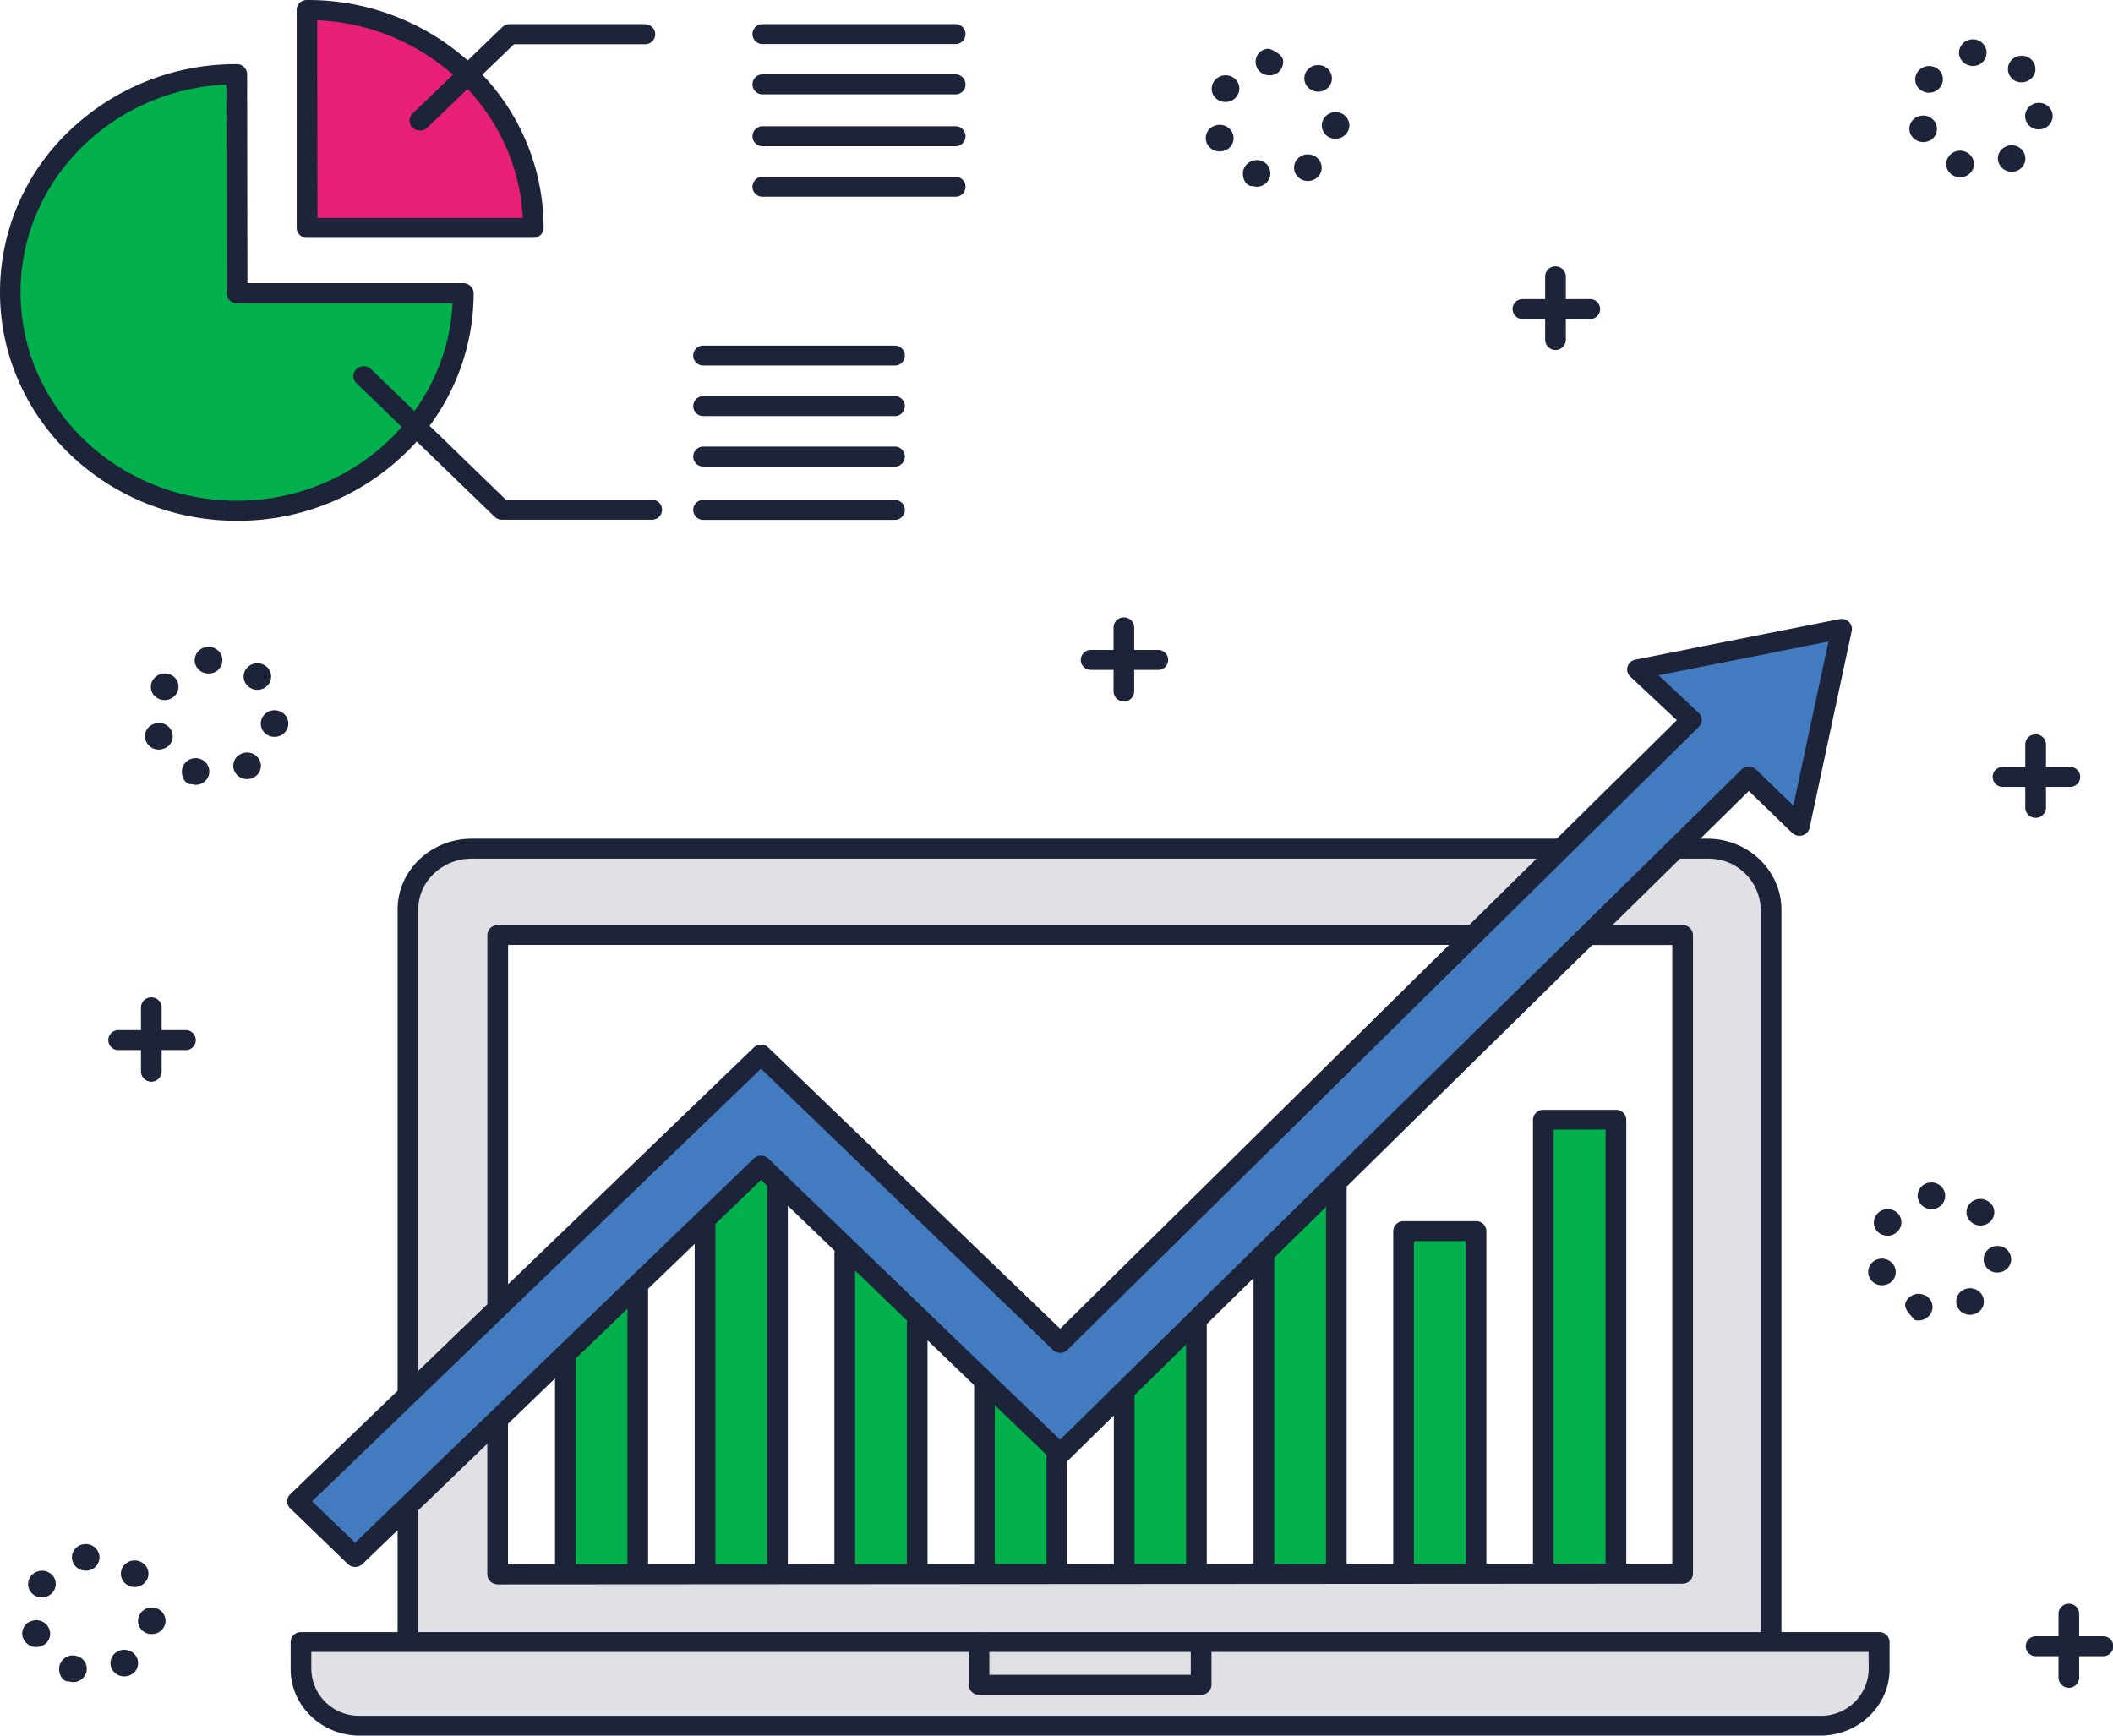<svg id="Growth_Accelerator" data-name="Growth Accelerator" xmlns="http://www.w3.org/2000/svg" viewBox="0 0 488.48 401.28"><defs><style>.cls-1{fill:#e72076;}.cls-2{fill:#427bbf;}.cls-3{fill:#02b04c;}.cls-4{fill:#e1e1e5;}.cls-5{fill:#1d2439;}</style></defs><title>zafha-growth-accelerator</title><path class="cls-1" d="M76.35,6.87h0l.07,50.4H128.7C128.7,29.39,105.26,6.87,76.35,6.87Z" transform="translate(-5.41 -4.42)"/><polygon class="cls-2" points="391.03 166.47 245.1 310.46 175.94 243.82 68.79 347.07 82.1 359.9 175.94 269.48 245.1 336.12 404.29 179.56 416.06 190.9 425.8 145.37 378.56 154.76 391.03 166.47"/><path class="cls-3" d="M60.15,21.63C31.24,21.64,7.8,44.14,7.8,72s23.44,50.57,52.36,50.57,52.31-22.29,52.35-50.25H60.22Z" transform="translate(-5.41 -4.42)"/><rect class="cls-3" x="324.49" y="284.62" width="16.74" height="78.71"/><rect class="cls-3" x="356.79" y="258.84" width="16.74" height="104.49"/><path class="cls-4" d="M75,390.32a13.32,13.32,0,0,0,13.57,13.07H426.24a13.32,13.32,0,0,0,13.57-13.07V384H75Z" transform="translate(-5.41 -4.42)"/><path class="cls-4" d="M401.33,200.8H393l-19.78,20h21.05V367.66H99.62v16.6H414.7V213.69A13.14,13.14,0,0,0,401.33,200.8Z" transform="translate(-5.41 -4.42)"/><polygon class="cls-4" points="95.22 373.18 115.11 373.18 115.11 330.16 95.22 347.88 95.22 373.18"/><path class="cls-4" d="M99.62,215.52V326.18l20.73-20.28V220.77H344.54l20.73-19.66H114.58C106.32,201.11,99.62,207.56,99.62,215.52Z" transform="translate(-5.41 -4.42)"/><polygon class="cls-3" points="292.19 363.33 308.93 363.33 308.93 274.48 292.19 289.77 292.19 363.33"/><polygon class="cls-3" points="259.89 363.33 276.63 363.33 276.63 305.82 259.89 322.75 259.89 363.33"/><polygon class="cls-3" points="227.59 320.53 227.59 363.25 244.46 363.25 244.15 336.12 227.59 320.53"/><polygon class="cls-3" points="196.03 363.33 212.04 363.33 212.04 304.9 196.03 288.84 196.03 363.33"/><polygon class="cls-3" points="163 282.77 163 363.33 179.74 363.33 179.74 274.48 175.94 269.48 163 282.77"/><polygon class="cls-3" points="130.7 363.33 147.44 363.33 147.44 298 130.7 314.39 130.7 363.33"/><path class="cls-5" d="M439.81,381.73H75A2.35,2.35,0,0,0,72.6,384v6.29c0,8.48,7.15,15.38,16,15.38H426.24c8.8,0,16-6.9,16-15.38V384A2.35,2.35,0,0,0,439.81,381.73Zm-2.39,8.59a11,11,0,0,1-11.18,10.77H88.56a11,11,0,0,1-11.18-10.77v-4h360Z" transform="translate(-5.41 -4.42)"/><path class="cls-5" d="M283.09,381.93a2.36,2.36,0,0,0-2.4,2.3v7.38H234.13v-7.38a2.39,2.39,0,0,0-4.78,0v9.68a2.35,2.35,0,0,0,2.39,2.31h51.35a2.35,2.35,0,0,0,2.39-2.31v-9.68A2.35,2.35,0,0,0,283.09,381.93Z" transform="translate(-5.41 -4.42)"/><path class="cls-5" d="M400.16,198.32H393a2.31,2.31,0,1,0,0,4.61h7.21a12,12,0,0,1,12.24,11.74v166.8a2.4,2.4,0,0,0,4.79,0V214.67C417.19,205.66,409.55,198.32,400.16,198.32Z" transform="translate(-5.41 -4.42)"/><path class="cls-5" d="M365.2,198.32H114.46c-9.45,0-17.13,7.34-17.13,16.35V326.16a2.39,2.39,0,0,0,4.78,0V214.67c0-6.47,5.54-11.74,12.35-11.74H365.2a2.31,2.31,0,1,0,0-4.61Z" transform="translate(-5.41 -4.42)"/><path class="cls-5" d="M99.72,351.2a2.35,2.35,0,0,0-2.39,2.3V383a2.39,2.39,0,0,0,4.78,0V353.5A2.35,2.35,0,0,0,99.72,351.2Z" transform="translate(-5.41 -4.42)"/><path class="cls-5" d="M344.48,218.29h-224a2.36,2.36,0,0,0-2.4,2.31v85.27a2.4,2.4,0,0,0,4.79,0v-83H344.48a2.31,2.31,0,1,0,0-4.61Z" transform="translate(-5.41 -4.42)"/><path class="cls-5" d="M394.38,218.29h-21.2a2.31,2.31,0,1,0,0,4.61H392v143l-269.15.16V333.22a2.4,2.4,0,0,0-4.79,0v35.14a2.38,2.38,0,0,0,.7,1.66,2.48,2.48,0,0,0,1.7.69h0l273.94-.17a2.37,2.37,0,0,0,2.39-2.33V220.6A2.36,2.36,0,0,0,394.38,218.29Z" transform="translate(-5.41 -4.42)"/><path class="cls-5" d="M430.72,147.53l-47.24,9.39a2.35,2.35,0,0,0-1.81,1.61,2.26,2.26,0,0,0,.62,2.3l10.76,10.09L250.49,311.6l-67.45-65a2.45,2.45,0,0,0-3.38,0L72.5,349.86a2.25,2.25,0,0,0,0,3.26L85.82,366a2.47,2.47,0,0,0,3.38,0l92.15-88.8,67.47,65a2.45,2.45,0,0,0,1.69.67h0a2.43,2.43,0,0,0,1.7-.69l157.5-154.9,10,9.69a2.47,2.47,0,0,0,2.38.58,2.34,2.34,0,0,0,1.66-1.74l9.74-45.53a2.25,2.25,0,0,0-.65-2.09A2.45,2.45,0,0,0,430.72,147.53ZM420,190.66l-8.63-8.32a2.45,2.45,0,0,0-1.69-.67h0a2.43,2.43,0,0,0-1.7.69l-157.5,154.9-67.45-65a2.45,2.45,0,0,0-3.38,0l-92.15,88.8-9.93-9.57,103.77-100,67.47,65a2.46,2.46,0,0,0,1.69.68h0a2.49,2.49,0,0,0,1.7-.7l145.93-144a2.24,2.24,0,0,0,.68-1.63,2.3,2.3,0,0,0-.72-1.63l-9.25-8.67,39.27-7.81Z" transform="translate(-5.41 -4.42)"/><path class="cls-5" d="M136.11,316.5a2.35,2.35,0,0,0-2.39,2.3v48.95a2.39,2.39,0,0,0,4.78,0V318.8A2.35,2.35,0,0,0,136.11,316.5Z" transform="translate(-5.41 -4.42)"/><path class="cls-5" d="M152.85,299.9a2.35,2.35,0,0,0-2.39,2.31v65.54a2.39,2.39,0,0,0,4.78,0V302.21A2.35,2.35,0,0,0,152.85,299.9Z" transform="translate(-5.41 -4.42)"/><path class="cls-5" d="M168.41,284.88a2.36,2.36,0,0,0-2.4,2.31v80.56a2.4,2.4,0,0,0,4.79,0V287.19A2.35,2.35,0,0,0,168.41,284.88Z" transform="translate(-5.41 -4.42)"/><path class="cls-5" d="M185.15,276.59a2.35,2.35,0,0,0-2.39,2.3v88.86a2.39,2.39,0,0,0,4.78,0V278.89A2.35,2.35,0,0,0,185.15,276.59Z" transform="translate(-5.41 -4.42)"/><path class="cls-5" d="M200.7,291.88a2.35,2.35,0,0,0-2.39,2.3v73.57a2.4,2.4,0,0,0,4.79,0V294.18A2.36,2.36,0,0,0,200.7,291.88Z" transform="translate(-5.41 -4.42)"/><path class="cls-5" d="M217.45,307.93a2.35,2.35,0,0,0-2.4,2.31v57.51a2.4,2.4,0,0,0,4.79,0V310.24A2.35,2.35,0,0,0,217.45,307.93Z" transform="translate(-5.41 -4.42)"/><path class="cls-5" d="M233,322.64a2.35,2.35,0,0,0-2.39,2.31v42.8a2.39,2.39,0,0,0,4.78,0V325A2.35,2.35,0,0,0,233,322.64Z" transform="translate(-5.41 -4.42)"/><path class="cls-5" d="M249.74,338.83a2.35,2.35,0,0,0-2.39,2.3v26.62a2.39,2.39,0,0,0,4.78,0V341.13A2.35,2.35,0,0,0,249.74,338.83Z" transform="translate(-5.41 -4.42)"/><path class="cls-5" d="M265.3,324.86a2.35,2.35,0,0,0-2.39,2.3v40.59a2.39,2.39,0,0,0,4.78,0V327.16A2.35,2.35,0,0,0,265.3,324.86Z" transform="translate(-5.41 -4.42)"/><path class="cls-5" d="M282,307.93a2.35,2.35,0,0,0-2.39,2.31v57.51a2.39,2.39,0,0,0,4.78,0V310.24A2.35,2.35,0,0,0,282,307.93Z" transform="translate(-5.41 -4.42)"/><path class="cls-5" d="M297.6,292.94a2.36,2.36,0,0,0-2.4,2.3v72.51a2.4,2.4,0,0,0,4.79,0V295.24A2.35,2.35,0,0,0,297.6,292.94Z" transform="translate(-5.41 -4.42)"/><path class="cls-5" d="M314.34,276.59a2.35,2.35,0,0,0-2.39,2.3v88.86a2.39,2.39,0,0,0,4.78,0V278.89A2.35,2.35,0,0,0,314.34,276.59Z" transform="translate(-5.41 -4.42)"/><path class="cls-5" d="M346.64,286.73H329.89a2.35,2.35,0,0,0-2.39,2.3v78.72a2.4,2.4,0,0,0,4.79,0V291.34h11.95v76.41a2.4,2.4,0,0,0,4.79,0V289A2.35,2.35,0,0,0,346.64,286.73Z" transform="translate(-5.41 -4.42)"/><path class="cls-5" d="M378.93,261H362.19a2.35,2.35,0,0,0-2.39,2.31V367.75a2.39,2.39,0,0,0,4.78,0V265.56h12V367.75a2.4,2.4,0,0,0,4.79,0V263.26A2.35,2.35,0,0,0,378.93,261Z" transform="translate(-5.41 -4.42)"/><path class="cls-5" d="M76.35,4.42h0a2.45,2.45,0,0,0-1.69.67A2.26,2.26,0,0,0,74,6.72L74,57.12a2.35,2.35,0,0,0,2.39,2.3h52.37a2.36,2.36,0,0,0,2.32-2.32,51.37,51.37,0,0,0-16-37.27A55.52,55.52,0,0,0,76.35,4.42Zm52.36,52.85h0ZM78.8,54.81,78.74,9.08c25.65,1.17,46.31,21,47.52,45.73Z" transform="translate(-5.41 -4.42)"/><path class="cls-5" d="M112.51,69.87H62.61l-.07-48.32a2.35,2.35,0,0,0-2.39-2.3A55.49,55.49,0,0,0,21.44,34.68,51.42,51.42,0,0,0,5.41,72c0,29.12,24.56,52.82,54.75,52.82a55.57,55.57,0,0,0,38.68-15.34,51.44,51.44,0,0,0,16.07-37.27,2.3,2.3,0,0,0-.7-1.63A2.42,2.42,0,0,0,112.51,69.87ZM60.16,120.18c-27.56,0-50-21.63-50-48.21,0-25.76,21.13-46.85,47.57-48l.07,48.26a2.35,2.35,0,0,0,2.39,2.3h49.84C108.76,99.88,86.86,120.18,60.16,120.18Z" transform="translate(-5.41 -4.42)"/><path class="cls-5" d="M154.41,10H123.24a2.45,2.45,0,0,0-1.69.67l-20.76,20a2.25,2.25,0,0,0,0,3.26,2.48,2.48,0,0,0,3.39,0l20.06-19.29h30.18a2.31,2.31,0,1,0,0-4.61Z" transform="translate(-5.41 -4.42)"/><path class="cls-5" d="M226.16,10H181.83a2.31,2.31,0,1,0,0,4.61h44.33a2.31,2.31,0,1,0,0-4.61Z" transform="translate(-5.41 -4.42)"/><path class="cls-5" d="M226.16,21.62H181.83a2.31,2.31,0,1,0,0,4.61h44.33a2.31,2.31,0,1,0,0-4.61Z" transform="translate(-5.41 -4.42)"/><path class="cls-5" d="M226.16,33.61H181.83a2.31,2.31,0,1,0,0,4.61h44.33a2.31,2.31,0,1,0,0-4.61Z" transform="translate(-5.41 -4.42)"/><path class="cls-5" d="M226.16,45.29H181.83a2.31,2.31,0,1,0,0,4.61h44.33a2.31,2.31,0,1,0,0-4.61Z" transform="translate(-5.41 -4.42)"/><path class="cls-5" d="M156,120H122.42L91.18,89.74a2.45,2.45,0,0,0-3.38,0,2.25,2.25,0,0,0,0,3.26l31.95,30.89a2.42,2.42,0,0,0,1.69.68H156a2.31,2.31,0,1,0,0-4.61Z" transform="translate(-5.41 -4.42)"/><path class="cls-5" d="M212.13,84.31h-44a2.31,2.31,0,1,0,0,4.61h44a2.31,2.31,0,1,0,0-4.61Z" transform="translate(-5.41 -4.42)"/><path class="cls-5" d="M212.13,96h-44a2.31,2.31,0,1,0,0,4.61h44a2.31,2.31,0,1,0,0-4.61Z" transform="translate(-5.41 -4.42)"/><path class="cls-5" d="M212.13,107.67h-44a2.31,2.31,0,1,0,0,4.61h44a2.31,2.31,0,1,0,0-4.61Z" transform="translate(-5.41 -4.42)"/><path class="cls-5" d="M212.13,120h-44a2.31,2.31,0,1,0,0,4.61h44a2.31,2.31,0,1,0,0-4.61Z" transform="translate(-5.41 -4.42)"/><path class="cls-5" d="M286.35,33.45a3,3,0,0,0-2,3.92,3.18,3.18,0,0,0,3,2.05,3.26,3.26,0,0,0,1.06-.17,3,3,0,0,0,2-3.92A3.22,3.22,0,0,0,286.35,33.45Z" transform="translate(-5.41 -4.42)"/><path class="cls-5" d="M290.42,22.29a3.26,3.26,0,0,0-4.4,1,3,3,0,0,0,1,4.24,3.33,3.33,0,0,0,1.69.46,3.18,3.18,0,0,0,2.7-1.44A3,3,0,0,0,290.42,22.29Z" transform="translate(-5.41 -4.42)"/><path class="cls-5" d="M314.48,30.37A3.16,3.16,0,0,0,311,33.08a3.11,3.11,0,0,0,2.82,3.4h.35a3.15,3.15,0,0,0,3.17-2.73A3.09,3.09,0,0,0,314.48,30.37Z" transform="translate(-5.41 -4.42)"/><path class="cls-5" d="M307.9,24.71h0a3.26,3.26,0,0,0,4.49,0,3,3,0,0,0,0-4.35h0l0,0a3.28,3.28,0,0,0-4.51,0,3,3,0,0,0,0,4.35Z" transform="translate(-5.41 -4.42)"/><path class="cls-5" d="M306.06,40.59a3,3,0,0,0-1,4.24,3.22,3.22,0,0,0,2.7,1.43,3.28,3.28,0,0,0,1.7-.47,3,3,0,0,0,1-4.24A3.25,3.25,0,0,0,306.06,40.59Z" transform="translate(-5.41 -4.42)"/><path class="cls-5" d="M298.55,15.69h0a3,3,0,0,0-2.84,3.41,3.13,3.13,0,0,0,3.16,2.72,2.06,2.06,0,0,0,.35,0,3.1,3.1,0,0,0,2.82-3.4C301.84,16.7,298.55,15.49,298.55,15.69Z" transform="translate(-5.41 -4.42)"/><path class="cls-5" d="M297,41.59h0a3.28,3.28,0,0,0-4.08,1.91c-.58,1.61.29,3.94,1.95,3.94h0c.35,0,.71.15,1.06.15a3.2,3.2,0,0,0,3-2.09A3.09,3.09,0,0,0,297,41.59Z" transform="translate(-5.41 -4.42)"/><path class="cls-5" d="M453.06,20.14a3.27,3.27,0,0,0-4.4,1,3,3,0,0,0,1,4.24,3.34,3.34,0,0,0,1.69.47,3.24,3.24,0,0,0,2.71-1.45A3,3,0,0,0,453.06,20.14Z" transform="translate(-5.41 -4.42)"/><path class="cls-5" d="M449,31.3A3,3,0,0,0,447,35.22a3.25,3.25,0,0,0,4.06,1.88,3,3,0,0,0,1.95-3.92A3.22,3.22,0,0,0,449,31.3Z" transform="translate(-5.41 -4.42)"/><path class="cls-5" d="M459.57,39.43h0a3.21,3.21,0,0,0-4.05,1.89,3,3,0,0,0,2,3.91,3.25,3.25,0,0,0,4.06-1.89A3.06,3.06,0,0,0,459.57,39.43Z" transform="translate(-5.41 -4.42)"/><path class="cls-5" d="M470.49,22.55s-.05,0-.05,0h0a3.4,3.4,0,0,0,2.31.89,3.25,3.25,0,0,0,2.28-.9,3,3,0,0,0,0-4.34h0a0,0,0,0,0,0,0,3.26,3.26,0,0,0-4.5,0,3,3,0,0,0,0,4.35Z" transform="translate(-5.41 -4.42)"/><path class="cls-5" d="M477.12,28.22a3.17,3.17,0,0,0-3.53,2.71,3.1,3.1,0,0,0,2.82,3.39,2.19,2.19,0,0,0,.36,0,3.15,3.15,0,0,0,3.16-2.74A3.09,3.09,0,0,0,477.12,28.22Z" transform="translate(-5.41 -4.42)"/><path class="cls-5" d="M461.12,13.54a3.1,3.1,0,0,0-2.81,3.4,3.16,3.16,0,0,0,3.17,2.72l.36,0a3.1,3.1,0,0,0,2.81-3.4A3.16,3.16,0,0,0,461.12,13.54Z" transform="translate(-5.41 -4.42)"/><path class="cls-5" d="M468.85,38.44h0a2.93,2.93,0,0,0-1.07,4.23,3.22,3.22,0,0,0,4.36,1,3,3,0,0,0,1-4.24A3.2,3.2,0,0,0,468.85,38.44Z" transform="translate(-5.41 -4.42)"/><path class="cls-5" d="M443.49,284.41a3.26,3.26,0,0,0-4.4,1,3,3,0,0,0,1,4.23,3.27,3.27,0,0,0,4.4-1A3,3,0,0,0,443.49,284.41Z" transform="translate(-5.41 -4.42)"/><path class="cls-5" d="M461,286.84a3.22,3.22,0,0,0,2.25.9,3.26,3.26,0,0,0,2.26-.9,3,3,0,0,0,0-4.35l-.05,0a3.28,3.28,0,0,0-4.5,0,3,3,0,0,0,0,4.35Z" transform="translate(-5.41 -4.42)"/><path class="cls-5" d="M439.42,295.57a3.05,3.05,0,0,0-1.95,3.92,3.18,3.18,0,0,0,3,2.06,3.28,3.28,0,0,0,1.06-.18,3,3,0,0,0,1.95-3.91A3.23,3.23,0,0,0,439.42,295.57Z" transform="translate(-5.41 -4.42)"/><path class="cls-5" d="M450,303.71a3.24,3.24,0,0,0-4.08,1.89c-.58,1.61,1.91,3.36,1.91,3.92h0a3.65,3.65,0,0,0,1.09.17,3.25,3.25,0,0,0,3.06-2.07A3,3,0,0,0,450,303.71Z" transform="translate(-5.41 -4.42)"/><path class="cls-5" d="M467.55,292.49A3.16,3.16,0,0,0,464,295.2a3.1,3.1,0,0,0,2.81,3.4l.36,0a3.16,3.16,0,0,0,3.17-2.73A3.11,3.11,0,0,0,467.55,292.49Z" transform="translate(-5.41 -4.42)"/><path class="cls-5" d="M459.14,302.71a3,3,0,0,0-1,4.24,3.21,3.21,0,0,0,2.7,1.43,3.28,3.28,0,0,0,1.7-.47,3,3,0,0,0,1-4.24A3.26,3.26,0,0,0,459.14,302.71Z" transform="translate(-5.41 -4.42)"/><path class="cls-5" d="M451.55,277.81a3.1,3.1,0,0,0-2.81,3.4,3.16,3.16,0,0,0,3.17,2.73l.37,0a3.11,3.11,0,0,0,2.8-3.41A3.17,3.17,0,0,0,451.55,277.81Z" transform="translate(-5.41 -4.42)"/><path class="cls-5" d="M41.11,171.74a3,3,0,0,0-2,3.91,3.18,3.18,0,0,0,3,2.06,3.32,3.32,0,0,0,1.06-.18,3,3,0,0,0,2-3.91A3.21,3.21,0,0,0,41.11,171.74Z" transform="translate(-5.41 -4.42)"/><polygon class="cls-5" points="61.75 154.26 61.75 154.26 61.74 154.26 61.75 154.26"/><path class="cls-5" d="M45.18,160.57a3.27,3.27,0,0,0-4.4,1,3,3,0,0,0,1,4.24,3.27,3.27,0,0,0,4.4-1A3,3,0,0,0,45.18,160.57Z" transform="translate(-5.41 -4.42)"/><path class="cls-5" d="M62.66,163h0a3.26,3.26,0,0,0,4.5,0,3,3,0,0,0,0-4.34s0,0,0,0h0a3.25,3.25,0,0,0-4.51,0,3,3,0,0,0,0,4.32Z" transform="translate(-5.41 -4.42)"/><path class="cls-5" d="M60.83,178.87a3,3,0,0,0-1,4.24,3.21,3.21,0,0,0,2.7,1.43,3.28,3.28,0,0,0,1.7-.47,3,3,0,0,0,1-4.24A3.25,3.25,0,0,0,60.83,178.87Z" transform="translate(-5.41 -4.42)"/><path class="cls-5" d="M69.24,168.65a3.17,3.17,0,0,0-3.53,2.71,3.11,3.11,0,0,0,2.82,3.4l.36,0a3.14,3.14,0,0,0,3.16-2.73A3.1,3.1,0,0,0,69.24,168.65Z" transform="translate(-5.41 -4.42)"/><path class="cls-5" d="M53.24,154a3.1,3.1,0,0,0-2.81,3.4,3.15,3.15,0,0,0,3.17,2.72H54a3.11,3.11,0,0,0,2.81-3.41A3.17,3.17,0,0,0,53.24,154Z" transform="translate(-5.41 -4.42)"/><path class="cls-5" d="M51.69,179.88h0a3.19,3.19,0,0,0-4.06,1.91c-.58,1.61.3,3.93,2,3.93h0c.35,0,.7.15,1,.15a3.2,3.2,0,0,0,3-2.08A3.07,3.07,0,0,0,51.69,179.88Z" transform="translate(-5.41 -4.42)"/><path class="cls-5" d="M16.8,368a3.27,3.27,0,0,0-4.4,1,3,3,0,0,0,1,4.24,3.34,3.34,0,0,0,1.69.47,3.22,3.22,0,0,0,2.71-1.45A3,3,0,0,0,16.8,368Z" transform="translate(-5.41 -4.42)"/><path class="cls-5" d="M34.28,370.41v0a3.28,3.28,0,0,0,4.51,0,3,3,0,0,0,0-4.35l0,0a3.27,3.27,0,0,0-4.5,0,3,3,0,0,0,0,4.35Z" transform="translate(-5.41 -4.42)"/><path class="cls-5" d="M12.73,379.16a3,3,0,0,0-2,3.92A3.25,3.25,0,0,0,14.84,385,3,3,0,0,0,16.79,381,3.22,3.22,0,0,0,12.73,379.16Z" transform="translate(-5.41 -4.42)"/><path class="cls-5" d="M23.31,387.31h0a3.17,3.17,0,0,0-4.05,1.91c-.58,1.6.3,3.93,2,3.93h0c.35,0,.7.15,1.05.15a3.21,3.21,0,0,0,3-2.09A3.05,3.05,0,0,0,23.31,387.31Z" transform="translate(-5.41 -4.42)"/><path class="cls-5" d="M40.86,376.08a3.16,3.16,0,0,0-3.53,2.71,3.1,3.1,0,0,0,2.82,3.39,2.17,2.17,0,0,0,.36,0,3.14,3.14,0,0,0,3.16-2.73A3.09,3.09,0,0,0,40.86,376.08Z" transform="translate(-5.41 -4.42)"/><path class="cls-5" d="M24.86,361.4a3.1,3.1,0,0,0-2.81,3.4,3.15,3.15,0,0,0,3.17,2.72l.36,0a3.1,3.1,0,0,0,2.81-3.4A3.15,3.15,0,0,0,24.86,361.4Z" transform="translate(-5.41 -4.42)"/><path class="cls-5" d="M32.44,386.3a3,3,0,0,0-1,4.24,3.22,3.22,0,0,0,2.7,1.43,3.28,3.28,0,0,0,1.7-.47,3,3,0,0,0,1-4.24A3.25,3.25,0,0,0,32.44,386.3Z" transform="translate(-5.41 -4.42)"/><path class="cls-5" d="M365,66a2.35,2.35,0,0,0-2.39,2.3V83.08a2.4,2.4,0,0,0,4.79,0V68.33A2.35,2.35,0,0,0,365,66Z" transform="translate(-5.41 -4.42)"/><path class="cls-5" d="M372.86,73.56H357.55a2.31,2.31,0,1,0,0,4.61h15.31a2.31,2.31,0,1,0,0-4.61Z" transform="translate(-5.41 -4.42)"/><path class="cls-5" d="M476,174.2a2.35,2.35,0,0,0-2.39,2.3v14.75a2.4,2.4,0,0,0,4.79,0V176.5A2.36,2.36,0,0,0,476,174.2Z" transform="translate(-5.41 -4.42)"/><path class="cls-5" d="M483.84,181.73H468.53a2.31,2.31,0,1,0,0,4.61h15.31a2.31,2.31,0,1,0,0-4.61Z" transform="translate(-5.41 -4.42)"/><path class="cls-5" d="M483.68,375.17a2.35,2.35,0,0,0-2.39,2.3v14.75a2.39,2.39,0,0,0,4.78,0V377.47A2.35,2.35,0,0,0,483.68,375.17Z" transform="translate(-5.41 -4.42)"/><path class="cls-5" d="M491.49,382.7H476.18a2.31,2.31,0,1,0,0,4.61h15.31a2.31,2.31,0,1,0,0-4.61Z" transform="translate(-5.41 -4.42)"/><path class="cls-5" d="M265.23,147.15a2.35,2.35,0,0,0-2.39,2.31v14.75a2.39,2.39,0,0,0,4.78,0V149.46A2.35,2.35,0,0,0,265.23,147.15Z" transform="translate(-5.41 -4.42)"/><path class="cls-5" d="M273,154.68H257.73a2.31,2.31,0,1,0,0,4.61H273a2.31,2.31,0,1,0,0-4.61Z" transform="translate(-5.41 -4.42)"/><path class="cls-5" d="M40.4,235A2.35,2.35,0,0,0,38,237.35V252.1a2.39,2.39,0,0,0,4.78,0V237.35A2.35,2.35,0,0,0,40.4,235Z" transform="translate(-5.41 -4.42)"/><path class="cls-5" d="M48.21,242.57H32.91a2.31,2.31,0,1,0,0,4.61h15.3a2.31,2.31,0,1,0,0-4.61Z" transform="translate(-5.41 -4.42)"/></svg>